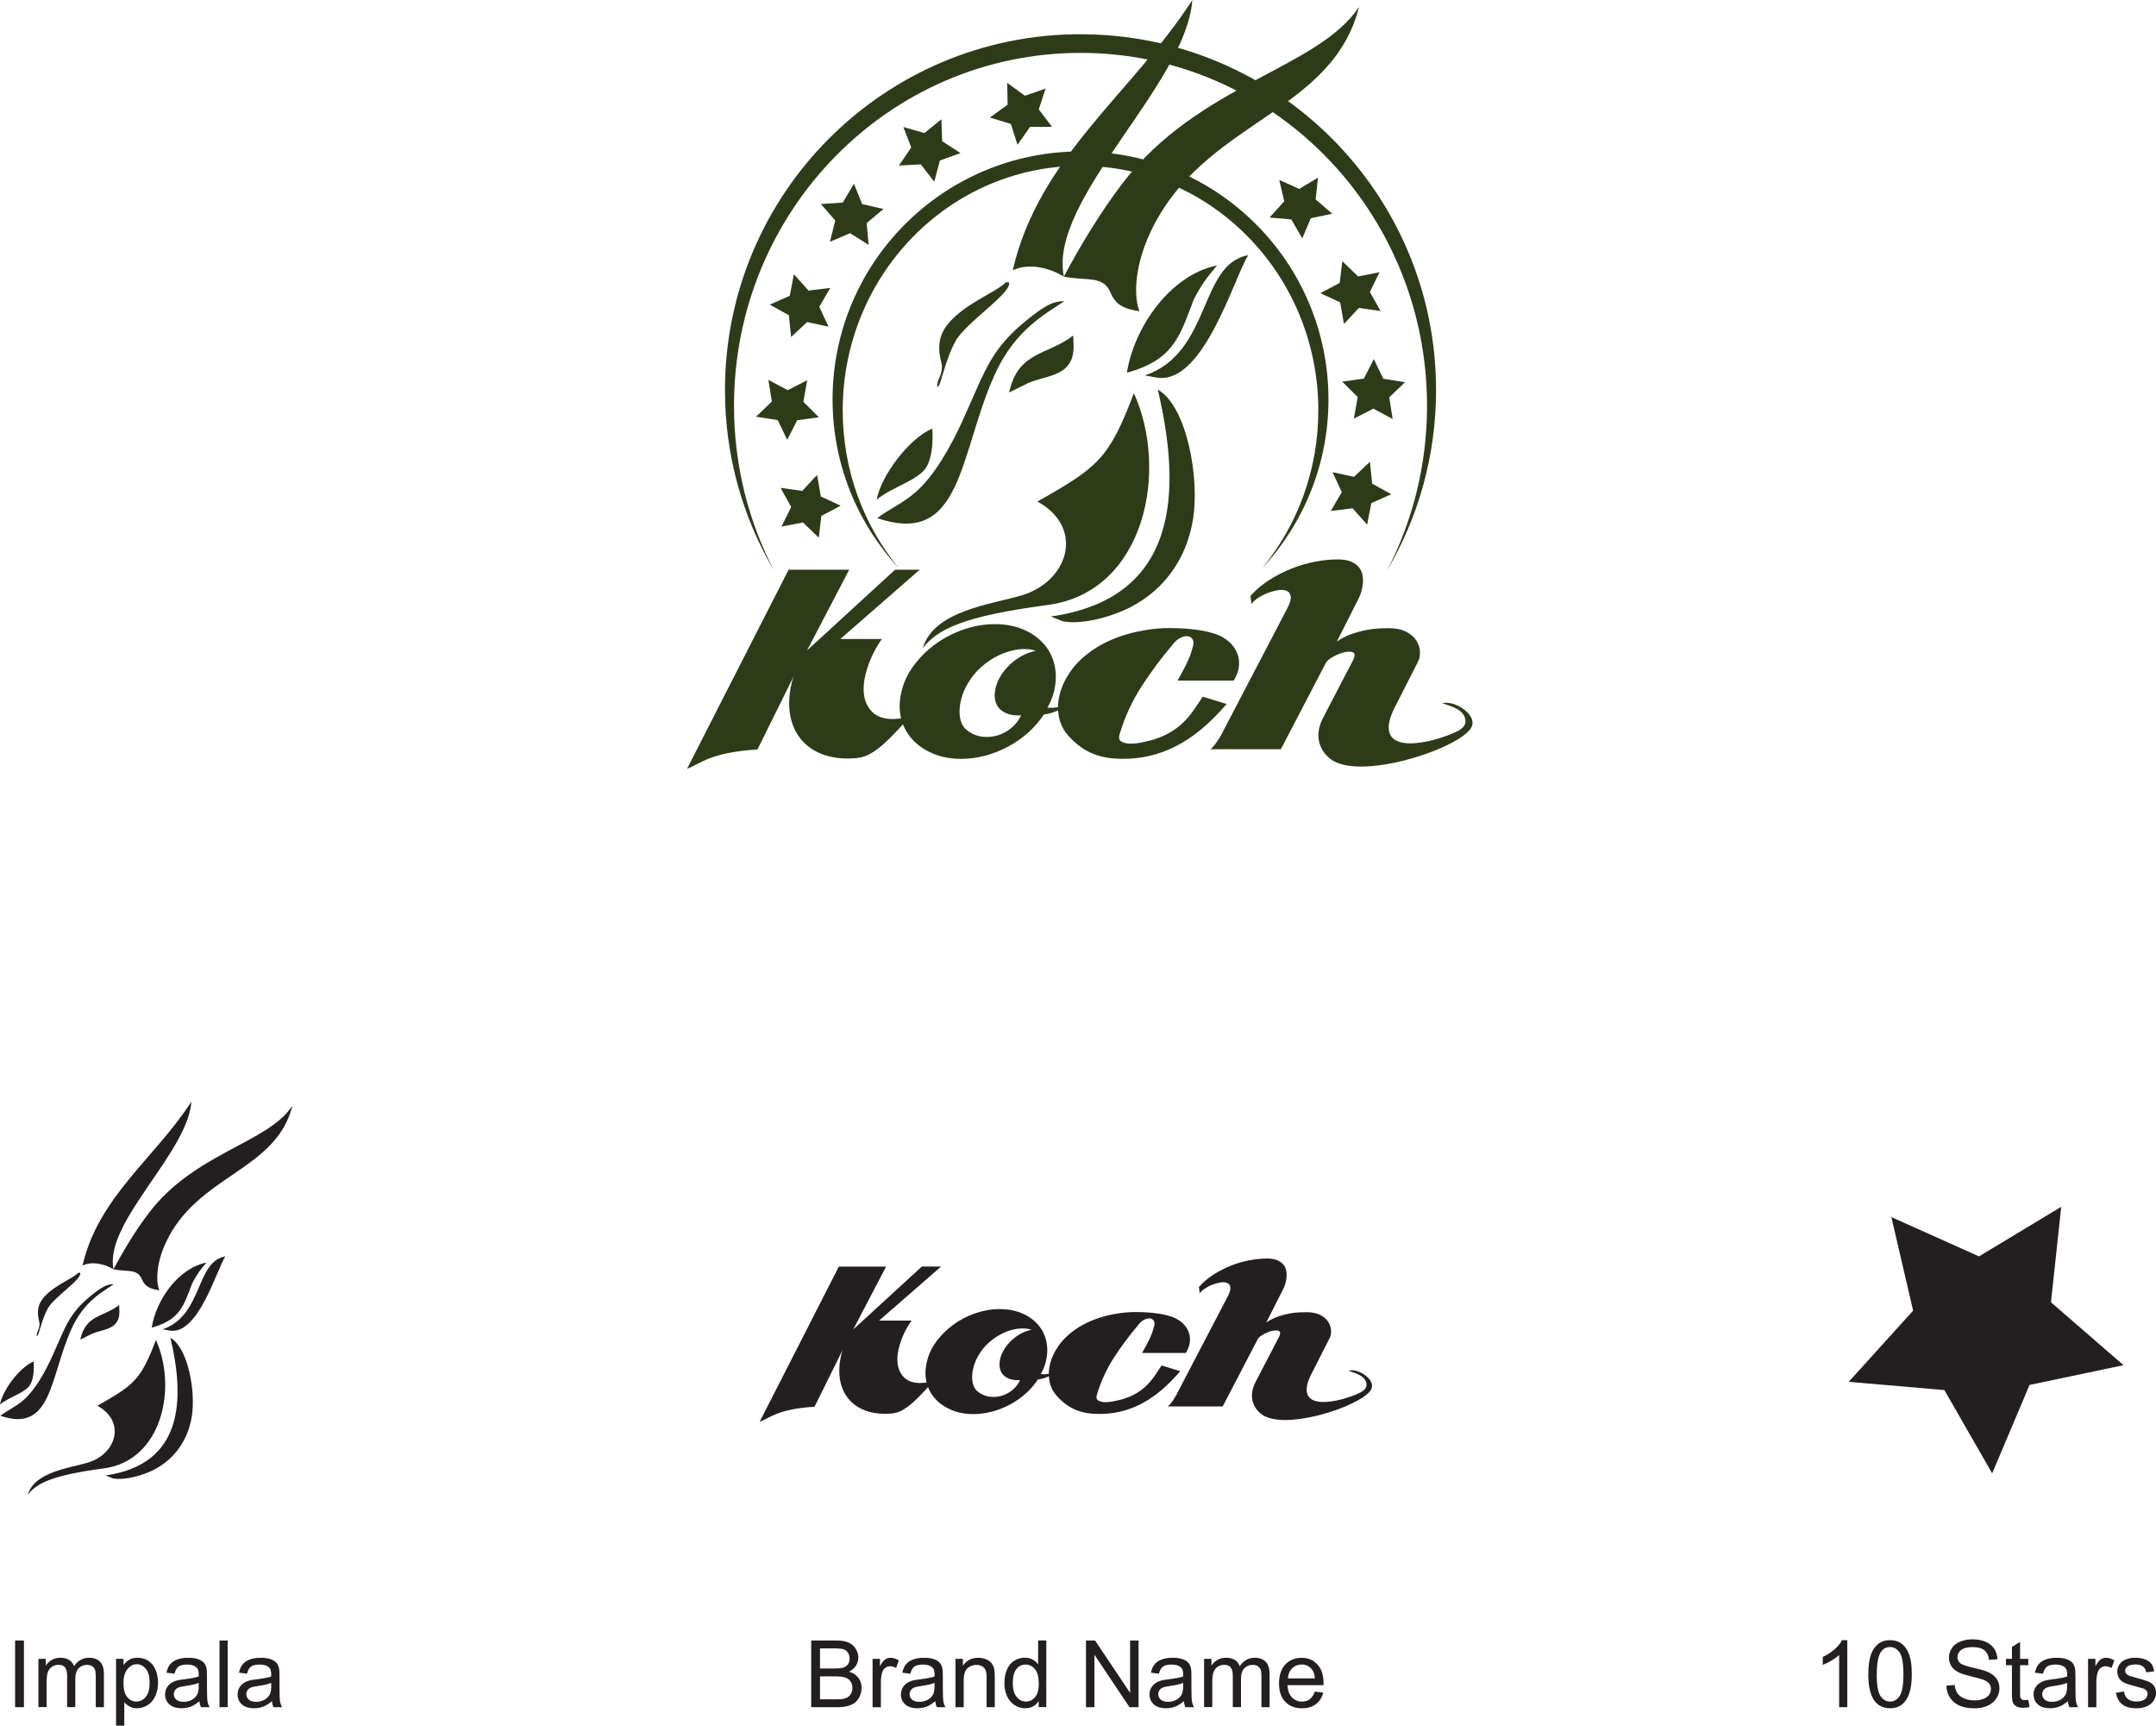 <?xml version="1.0" encoding="UTF-8"?>
<svg xmlns="http://www.w3.org/2000/svg" id="Layer_2" data-name="Layer 2" viewBox="0 0 561.03 448.97">
  <defs>
    <style>
      .cls-1, .cls-2 {
        fill: #231f20;
      }

      .cls-1, .cls-2, .cls-3, .cls-4 {
        stroke-width: 0px;
      }

      .cls-1, .cls-4 {
        fill-rule: evenodd;
      }

      .cls-3, .cls-4 {
        fill: #2e3b19;
      }
    </style>
  </defs>
  <g id="Layer_1-2" data-name="Layer 1">
    <g>
      <g>
        <polygon class="cls-4" points="356.48 120.16 357.06 125.83 362.05 128.58 356.84 130.89 355.76 136.49 351.96 132.24 346.3 132.94 349.16 128.02 346.75 122.85 352.32 124.05 356.48 120.16"></polygon>
        <polygon class="cls-4" points="357.49 93.42 359.98 98.55 365.61 99.44 361.5 103.38 362.4 109.01 357.37 106.32 352.3 108.92 353.3 103.31 349.27 99.28 354.91 98.5 357.49 93.42"></polygon>
        <polygon class="cls-4" points="349.3 67.95 353.39 71.92 358.98 70.83 356.47 75.94 359.24 80.92 353.6 80.12 349.72 84.29 348.74 78.68 343.58 76.27 348.61 73.61 349.3 67.95"></polygon>
        <polygon class="cls-4" points="332.89 46.82 338.09 49.15 342.97 46.21 342.36 51.88 346.67 55.61 341.09 56.78 338.87 62.03 336.03 57.09 330.36 56.6 334.18 52.37 332.89 46.82"></polygon>
        <polygon class="cls-4" points="257.58 30.58 262.2 27.24 262.09 21.55 266.7 24.91 272.08 23.04 270.31 28.46 273.75 33.01 268.05 32.99 264.78 37.67 263.04 32.24 257.58 30.58"></polygon>
        <polygon class="cls-4" points="233.92 43.08 237.12 38.36 235.07 33.04 240.55 34.62 244.97 31.03 245.16 36.73 249.94 39.83 244.58 41.76 243.11 47.27 239.61 42.77 233.92 43.08"></polygon>
        <polygon class="cls-4" points="215.96 62.91 217.35 57.38 213.61 53.08 219.3 52.7 222.22 47.81 224.35 53.1 229.9 54.37 225.53 58.03 226.03 63.7 221.21 60.67 215.96 62.91"></polygon>
        <polygon class="cls-4" points="205.87 87.68 205.28 82.01 200.3 79.26 205.51 76.95 206.59 71.36 210.39 75.6 216.05 74.9 213.19 79.83 215.6 84.99 210.03 83.79 205.87 87.68"></polygon>
        <polygon class="cls-4" points="204.85 114.42 202.37 109.29 196.74 108.41 200.85 104.46 199.95 98.83 204.97 101.52 210.05 98.92 209.05 104.53 213.08 108.56 207.44 109.34 204.85 114.42"></polygon>
        <polygon class="cls-4" points="213.05 139.89 208.96 135.92 203.36 137.01 205.88 131.9 203.11 126.92 208.75 127.72 212.63 123.55 213.6 129.17 218.77 131.57 213.73 134.23 213.05 139.89"></polygon>
      </g>
      <g>
        <path class="cls-4" d="M281.17,8.9c-51.1,0-92.52,41.46-92.52,92.6,0,17.14,4.66,33.2,12.78,46.97-6.66-12.8-10.43-27.4-10.43-42.89,0-50.71,40.37-91.82,90.17-91.82s90.17,41.11,90.17,91.82c0,15.5-3.78,30.09-10.43,42.9,8.12-13.77,12.78-29.83,12.78-46.97,0-51.14-41.42-92.6-92.52-92.6"></path>
        <path class="cls-4" d="M281.17,39.4c-35.63,0-64.52,28.88-64.52,64.52,0,16.95,6.54,32.36,17.22,43.87-9.1-11.08-14.58-25.39-14.58-41.02,0-35.14,27.7-63.62,61.88-63.62s61.88,28.48,61.88,63.62c0,15.63-5.49,29.94-14.58,41.02,10.68-11.51,17.22-26.93,17.22-43.87,0-35.63-28.89-64.52-64.52-64.52"></path>
      </g>
      <g>
        <path class="cls-4" d="M240.1,168.67c3.82-5.01,10.65-8.38,32.51-11.27,25.4-3.36,31.58-35.02,22.45-55.12-6.49,17.14-9.4,19.32-25.11,28.2,12.39,6.82,8.1,20.72-3.97,24.37-8.05,2.43-23.01,3.97-25.87,13.82"></path>
        <path class="cls-4" d="M273.45,160.4l3.12,1.25c5.34.99,13.22-1.4,17.67-3.72,9.01-4.7,14.55-12.82,16.19-22.75,1.81-11-1.69-29.63-9.16-33.84,6.26,26.51,5.53,54.29-27.82,59.05"></path>
        <path class="cls-4" d="M297.93,97.67l2.91.54c12.33,2.28,20.29-26.15,23.98-31.81-12.87,2.25-9.53,25.36-26.89,31.27"></path>
        <path class="cls-4" d="M228.26,134.78c22.29,7.66,21.22-16.65,30.59-37.33,5.44-12.01,13.71-16.04,18.14-19.11-2.89,0-4.71,1.22-6.84,2.66-12.66,9.24-13.44,14.94-19.85,28.84-2.78,6.02-6.91,13.65-11.94,18.11-3.31,2.94-6.81,4.39-10.1,6.84"></path>
        <path class="cls-4" d="M228.14,130c3.86-3.33,11.14-5.05,13.08-8.74,1.4-2.66,1.55-6.41,1.4-9.75-6.1,2.5-13.43,12.39-14.48,18.49"></path>
        <path class="cls-4" d="M293.24,96.95l2.39-.71c9.92-3.49,11.51-9.1,14.99-18.28,2.01-3.97,3.54-5.86,6.09-8.91-12.21,2.49-21.58,16.07-23.47,27.9"></path>
        <path class="cls-4" d="M262.59,102.12l4.9-2.44c4.26-1.9,10.12-1.7,11.57-6.92.52-1.87.22-3.61.22-5.48-6.76,5.25-14.33,4.01-16.69,14.84"></path>
        <path class="cls-4" d="M261.76,73.42c-2.41,2.46-9.46,5.08-13.99,9.65-3.42,3.45-3.98,6.73-2.81,11.27.59,2.31-.81,4.37-.9,4.81-.26,1.24-.2,1.62.05,1.44.81-.58,1.79-6.86,4.57-11.9,2.63-4.77,14.8-12.57,13.88-15.21-.11-.04-.77-.09-.79-.06"></path>
        <path class="cls-4" d="M276.83,71.96c-4.06-20.18,31.79-49.85,33.44-71.96-15.65,24.23-40,40.89-46.73,70.31,4.06-1.91,9.43-.75,13.29,1.66"></path>
        <path class="cls-4" d="M296.52,80.97c-1.24-2.9-1.81-10.57,2.81-20.49,13.58-29.15,47.26-30.65,54.32-58.7-10.66,16.13-41.78,20.04-61.56,45.93-5.51,7.21-10.76,15.8-15.26,24.26,6.21,1.21,10.26-.41,12.2,4.27,1.43,3.44,4.1,4.21,7.49,4.74"></path>
      </g>
      <g>
        <path class="cls-3" d="M229.31,186.63h0c-.99-.33-1.81-.84-2.46-1.52h0c-.58-.62-1.04-1.31-1.38-2.07-.34-.75-.56-1.56-.66-2.43-.1-.8-.11-1.65-.03-2.53.07-.85.23-1.75.46-2.68.22-.87.49-1.75.81-2.63.32-.87.68-1.73,1.08-2.56.41-.84.84-1.64,1.31-2.4.32-.53.67-1.05,1.05-1.57h-10.79v-.03s20.64-18,20.64-18h-6.42l-22.91,21.01.37-.7,10.6-20.31h-15.77c-8.81,17.26-17.62,34.53-26.42,51.79,3.68-1.34,5.72-4.19,18.32-5.02l9.52-19.22c-.08.21-.17.39-.24.61-.2.6-.37,1.23-.51,1.89h0c-2.64,12.44,4.98,20.32,17.45,18.92,4.56-.51,9.23-6.21,12.67-9.82.37-.39.72-.8,1.05-1.22-1.36.62-2.95.93-4.77.93-1.1,0-2.09-.15-2.97-.44Z"></path>
        <path class="cls-3" d="M269.51,169.3c-1.5-.46-3.1-.56-4.78-.31-1.68.25-3.32.76-4.92,1.54-1.59.77-3.09,1.78-4.47,3.01-1.39,1.23-2.52,2.6-3.38,4.1-.68,1.09-1.22,2.25-1.61,3.48-.39,1.23-.6,2.41-.65,3.55-.05,1.14.09,2.19.41,3.14.32.96.89,1.73,1.71,2.32,1.18.87,2.47,1.38,3.86,1.54,1.39.16,2.73.03,4.03-.38,1.3-.41,2.48-1.07,3.55-1.98,1.07-.91,1.88-1.98,2.43-3.21-1.41.09-2.58-.05-3.52-.41-.93-.36-1.66-.84-2.19-1.43-.52-.59-.86-1.29-1.02-2.08-.16-.8-.17-1.61-.03-2.42.14-1.05.49-2.12,1.06-3.21.57-1.09,1.31-2.12,2.22-3.07.91-.96,1.98-1.81,3.21-2.56,1.23-.75,2.6-1.29,4.1-1.61M277.98,183.23c-.64.41-1.21.76-1.71,1.06-.5.3-.99.55-1.47.75-.48.2-.97.38-1.47.51-.5.14-1.07.25-1.71.34-1.09,1.69-2.43,3.23-4,4.65-1.57,1.41-3.3,2.63-5.19,3.65-1.89,1.02-3.88,1.82-5.98,2.39-2.1.57-4.21.85-6.35.85-2.73,0-5.19-.47-7.38-1.4-2.19-.93-3.98-2.19-5.4-3.76-1.41-1.57-2.37-3.42-2.87-5.53-.5-2.12-.46-4.38.14-6.8.55-2.41,1.62-4.69,3.21-6.83,1.59-2.14,3.5-4.01,5.7-5.6,2.21-1.59,4.64-2.85,7.31-3.76,2.66-.91,5.36-1.37,8.09-1.37s5.18.46,7.34,1.37c2.16.91,3.95,2.16,5.36,3.76,1.41,1.59,2.36,3.46,2.83,5.6.48,2.14.42,4.42-.17,6.83-.36,1.46-.93,2.85-1.71,4.17,1.82.14,3.62-.16,5.4-.89Z"></path>
        <path class="cls-3" d="M306.4,177.09c.86-1.5,1.65-2.97,2.36-4.41.71-1.43,1.24-2.88,1.61-4.34.27-.82.27-1.47,0-1.95-.27-.48-.68-.76-1.23-.85-.55-.09-1.18.03-1.91.38-.73.34-1.41.92-2.05,1.74-3.01,3.55-5.72,7.2-8.13,10.93-2.41,3.73-4.28,7.76-5.6,12.09-.41,1.09-.31,1.83.31,2.22.62.39,1.41.58,2.39.58s1.99-.11,3.04-.34c1.05-.23,1.84-.41,2.39-.55,1.87-.55,3.45-1.2,4.75-1.95,1.3-.75,2.45-1.61,3.45-2.56,1-.96,1.9-2,2.7-3.14.8-1.14,1.63-2.37,2.49-3.69l6.22,1.91c-1.64,1.91-3.35,3.68-5.12,5.29-6.13,5.58-13.3,8.96-21.62,8.96-6,.08-10.37-1.5-14.38-5.92-1.32-1.46-2.16-3.13-2.53-5.02-.36-1.89-.3-3.83.21-5.81.5-1.98,1.39-3.91,2.66-5.77,1.28-1.87,2.89-3.53,4.85-4.99,1.41-1.09,2.97-2.05,4.68-2.87,1.71-.82,3.47-1.49,5.29-2.02,1.82-.52,3.67-.92,5.53-1.2,1.87-.27,3.69-.41,5.46-.41,3.19,0,6.01.22,8.47.65,2.46.43,4.33,1.04,5.6,1.81,1.14.68,2.04,1.48,2.7,2.39.66.91,1.09,1.87,1.3,2.87.2,1,.19,2.02-.03,3.04-.23,1.02-.64,1.99-1.23,2.9h-14.62Z"></path>
        <path class="cls-3" d="M375.34,183.01c2.96-1.11,10.11,3.32,7.12,6.87-4.7,5.59-29,13.21-36.27,7.57-2.02-1.57-3.37-3.96-3.08-6.98.11-1.18.51-2.44,1.2-3.76l7.92-15.23c.41-1,.32-1.61-.27-1.81-.59-.2-1.37-.18-2.32.07-.96.25-1.91.65-2.87,1.2-.96.55-1.55,1.07-1.78,1.57l-11.68,22.41h-18.31c.32-.27.64-.6.96-.99.32-.39.61-.8.89-1.23.27-.43.54-.85.79-1.26.25-.41.44-.77.58-1.09l16.8-32.17c.68-1.32.97-2.33.85-3.04-.11-.71-.47-1.18-1.06-1.43-.59-.25-1.33-.31-2.22-.17-.89.14-1.8.39-2.73.75-.93.36-1.79.81-2.56,1.33-.77.52-1.32,1.04-1.64,1.54l-.27-2.12c1.41-1.59,3.05-2.98,4.92-4.17,1.87-1.18,3.81-2.17,5.84-2.97,2.03-.8,4.06-1.39,6.11-1.78,2.05-.39,3.98-.58,5.81-.58,1.46,0,2.63.19,3.52.58.89.39,1.57.89,2.05,1.5.48.61.79,1.31.92,2.08.14.77.16,1.55.07,2.32-.09.77-.25,1.5-.48,2.19-.23.68-.46,1.23-.68,1.64l-5.6,11.07c.32-.18.55-.34.68-.48,1.23-.73,2.45-1.29,3.65-1.67,1.21-.39,2.36-.68,3.45-.89,1.09-.2,2.13-.33,3.11-.38.98-.05,1.83-.07,2.56-.07,1.87,0,3.39.31,4.58.92,1.18.61,2.06,1.37,2.63,2.25.57.89.89,1.83.96,2.83.07,1-.08,1.87-.44,2.6l-5.94,11.68c-6.51,12.45,6.65,10.56,14.92,7.09,1.81-.76,3.42-1.68,3.31-3.3-.17-2.73-3.46-3.75-5.99-4.49"></path>
      </g>
    </g>
    <g>
      <g>
        <path class="cls-2" d="M211.09,444.15v-17.35h6.51c1.33,0,2.39.18,3.19.53.8.35,1.43.89,1.88,1.62.45.73.68,1.49.68,2.29,0,.74-.2,1.44-.6,2.09-.4.66-1.01,1.18-1.82,1.59,1.05.31,1.86.83,2.42,1.57.56.74.85,1.62.85,2.63,0,.81-.17,1.57-.52,2.27-.34.7-.77,1.24-1.27,1.62-.51.38-1.14.67-1.9.86s-1.69.29-2.8.29h-6.62ZM213.38,434.09h3.75c1.02,0,1.75-.07,2.19-.2.58-.17,1.02-.46,1.32-.86s.44-.91.44-1.52c0-.58-.14-1.08-.41-1.52-.28-.44-.67-.74-1.18-.9-.51-.16-1.39-.24-2.64-.24h-3.47v5.24ZM213.38,442.1h4.32c.74,0,1.26-.03,1.56-.08.53-.09.97-.25,1.33-.47s.65-.54.88-.96c.23-.42.34-.91.34-1.46,0-.65-.17-1.21-.5-1.69s-.79-.81-1.38-1.01c-.59-.19-1.43-.29-2.54-.29h-4.01v5.97Z"></path>
        <path class="cls-2" d="M227.06,444.15v-12.57h1.92v1.91c.49-.89.94-1.48,1.36-1.76.41-.28.87-.43,1.37-.43.72,0,1.45.23,2.19.69l-.73,1.98c-.52-.31-1.04-.46-1.56-.46-.47,0-.88.14-1.25.42s-.64.67-.79,1.17c-.24.76-.35,1.59-.35,2.49v6.58h-2.13Z"></path>
        <path class="cls-2" d="M243.36,442.6c-.79.67-1.55,1.14-2.28,1.42-.73.28-1.51.41-2.35.41-1.38,0-2.44-.34-3.18-1.01-.74-.67-1.11-1.54-1.11-2.59,0-.62.14-1.18.42-1.69.28-.51.65-.92,1.1-1.22.45-.31.96-.54,1.53-.7.42-.11,1.05-.22,1.89-.32,1.72-.21,2.99-.45,3.8-.73,0-.29.01-.48.01-.56,0-.87-.2-1.48-.6-1.83-.54-.48-1.35-.72-2.43-.72-1,0-1.74.18-2.22.53-.48.35-.83.97-1.06,1.86l-2.08-.28c.19-.89.5-1.61.94-2.16s1.06-.97,1.88-1.27,1.77-.44,2.85-.44,1.95.13,2.62.38c.67.25,1.16.57,1.48.95.32.38.54.87.66,1.45.07.36.11,1.02.11,1.96v2.84c0,1.98.05,3.23.14,3.76.09.53.27,1.03.54,1.51h-2.23c-.22-.44-.36-.96-.43-1.55ZM243.18,437.84c-.77.32-1.93.58-3.48.8-.88.13-1.5.27-1.86.43-.36.16-.64.39-.84.69s-.3.64-.3,1.01c0,.57.21,1.04.65,1.42s1.06.57,1.89.57,1.55-.18,2.19-.54c.64-.36,1.11-.85,1.41-1.47.23-.48.34-1.19.34-2.13v-.78Z"></path>
        <path class="cls-2" d="M248.64,444.15v-12.57h1.92v1.79c.92-1.38,2.26-2.07,4-2.07.76,0,1.45.14,2.09.41.63.27,1.11.63,1.43,1.07.32.44.54.97.66,1.58.08.39.12,1.08.12,2.07v7.73h-2.13v-7.65c0-.87-.08-1.52-.25-1.95-.17-.43-.46-.77-.88-1.03-.42-.26-.92-.38-1.49-.38-.91,0-1.69.29-2.35.86-.66.58-.99,1.67-.99,3.28v6.87h-2.13Z"></path>
        <path class="cls-2" d="M270.28,444.15v-1.59c-.8,1.25-1.97,1.87-3.52,1.87-1,0-1.92-.28-2.76-.83-.84-.55-1.49-1.32-1.95-2.31-.46-.99-.69-2.13-.69-3.42s.21-2.39.63-3.42,1.05-1.81,1.88-2.35c.84-.54,1.77-.82,2.81-.82.76,0,1.43.16,2.02.48s1.07.74,1.44,1.25v-6.23h2.12v17.35h-1.98ZM263.54,437.88c0,1.61.34,2.81,1.02,3.61.68.8,1.48,1.2,2.4,1.2s1.72-.38,2.37-1.14c.65-.76.98-1.92.98-3.49,0-1.72-.33-2.98-.99-3.79-.66-.8-1.48-1.21-2.45-1.21s-1.74.39-2.37,1.16-.95,1.99-.95,3.66Z"></path>
        <path class="cls-2" d="M282.59,444.15v-17.35h2.36l9.12,13.62v-13.62h2.2v17.35h-2.36l-9.12-13.64v13.64h-2.2Z"></path>
        <path class="cls-2" d="M308.05,442.6c-.79.67-1.55,1.14-2.28,1.42-.73.28-1.51.41-2.35.41-1.38,0-2.44-.34-3.18-1.01-.74-.67-1.11-1.54-1.11-2.59,0-.62.14-1.18.42-1.69.28-.51.65-.92,1.1-1.22.45-.31.96-.54,1.53-.7.42-.11,1.05-.22,1.89-.32,1.72-.21,2.99-.45,3.8-.73,0-.29.01-.48.01-.56,0-.87-.2-1.48-.6-1.83-.54-.48-1.35-.72-2.43-.72-1,0-1.74.18-2.22.53-.48.35-.83.97-1.06,1.86l-2.08-.28c.19-.89.5-1.61.94-2.16s1.06-.97,1.88-1.27,1.77-.44,2.85-.44,1.95.13,2.62.38c.67.25,1.16.57,1.48.95.32.38.54.87.66,1.45.07.36.11,1.02.11,1.96v2.84c0,1.98.05,3.23.14,3.76.09.53.27,1.03.54,1.51h-2.23c-.22-.44-.36-.96-.43-1.55ZM307.88,437.84c-.77.32-1.93.58-3.48.8-.88.13-1.5.27-1.86.43-.36.16-.64.39-.84.69s-.3.64-.3,1.01c0,.57.21,1.04.65,1.42s1.06.57,1.89.57,1.55-.18,2.19-.54c.64-.36,1.11-.85,1.41-1.47.23-.48.34-1.19.34-2.13v-.78Z"></path>
        <path class="cls-2" d="M313.33,444.15v-12.57h1.91v1.76c.39-.62.92-1.11,1.57-1.49.65-.38,1.4-.56,2.24-.56.93,0,1.69.19,2.29.58.6.39,1.02.93,1.26,1.62.99-1.47,2.29-2.2,3.88-2.2,1.25,0,2.21.35,2.88,1.04s1.01,1.75,1.01,3.19v8.63h-2.12v-7.92c0-.85-.07-1.47-.21-1.84s-.39-.68-.75-.91c-.36-.23-.79-.34-1.28-.34-.88,0-1.62.29-2.2.88-.58.59-.88,1.53-.88,2.82v7.3h-2.13v-8.17c0-.95-.17-1.66-.52-2.13-.35-.47-.92-.71-1.71-.71-.6,0-1.15.16-1.66.47-.51.32-.88.78-1.11,1.38-.23.61-.34,1.48-.34,2.63v6.52h-2.13Z"></path>
        <path class="cls-2" d="M342.14,440.1l2.2.27c-.35,1.29-.99,2.29-1.93,3-.94.71-2.14,1.07-3.6,1.07-1.84,0-3.3-.57-4.37-1.7-1.08-1.13-1.62-2.72-1.62-4.76s.54-3.76,1.63-4.92c1.09-1.17,2.5-1.75,4.24-1.75s3.05.57,4.12,1.72,1.6,2.75,1.6,4.83c0,.13,0,.32-.01.57h-9.38c.08,1.38.47,2.44,1.17,3.17.7.73,1.58,1.1,2.63,1.1.78,0,1.45-.21,2-.62.55-.41.99-1.07,1.31-1.96ZM335.14,436.66h7.02c-.09-1.06-.36-1.85-.8-2.38-.68-.82-1.56-1.23-2.64-1.23-.98,0-1.8.33-2.47.98-.67.66-1.04,1.53-1.11,2.63Z"></path>
      </g>
      <g>
        <path class="cls-2" d="M3.93,444.15v-17.35h2.3v17.35h-2.3Z"></path>
        <path class="cls-2" d="M10,444.15v-12.57h1.91v1.76c.39-.62.92-1.11,1.57-1.49.65-.38,1.4-.56,2.24-.56.93,0,1.69.19,2.29.58.6.39,1.02.93,1.26,1.62.99-1.47,2.29-2.2,3.88-2.2,1.25,0,2.21.35,2.88,1.04s1.01,1.75,1.01,3.19v8.63h-2.12v-7.92c0-.85-.07-1.47-.21-1.84s-.39-.68-.75-.91c-.36-.23-.79-.34-1.28-.34-.88,0-1.62.29-2.2.88-.58.59-.88,1.53-.88,2.82v7.3h-2.13v-8.17c0-.95-.17-1.66-.52-2.13-.35-.47-.92-.71-1.71-.71-.6,0-1.15.16-1.66.47-.51.32-.88.78-1.11,1.38-.23.61-.34,1.48-.34,2.63v6.52h-2.13Z"></path>
        <path class="cls-2" d="M30.2,448.97v-17.39h1.94v1.63c.46-.64.97-1.12,1.55-1.44s1.27-.48,2.1-.48c1.07,0,2.02.28,2.84.83.82.55,1.44,1.33,1.86,2.34.42,1.01.63,2.11.63,3.31,0,1.29-.23,2.44-.69,3.47-.46,1.03-1.13,1.82-2.01,2.37-.88.55-1.81.82-2.78.82-.71,0-1.35-.15-1.91-.45-.56-.3-1.03-.68-1.39-1.14v6.12h-2.13ZM32.13,437.94c0,1.62.33,2.81.98,3.59s1.45,1.16,2.38,1.16,1.76-.4,2.43-1.2c.67-.8,1.01-2.04,1.01-3.72s-.33-2.8-.99-3.6-1.45-1.2-2.36-1.2-1.71.42-2.41,1.27c-.7.85-1.05,2.08-1.05,3.7Z"></path>
        <path class="cls-2" d="M51.88,442.6c-.79.67-1.55,1.14-2.28,1.42-.73.28-1.51.41-2.35.41-1.38,0-2.44-.34-3.18-1.01-.74-.67-1.11-1.54-1.11-2.59,0-.62.14-1.18.42-1.69.28-.51.65-.92,1.1-1.22.45-.31.96-.54,1.53-.7.42-.11,1.05-.22,1.89-.32,1.72-.21,2.99-.45,3.8-.73,0-.29.01-.48.01-.56,0-.87-.2-1.48-.6-1.83-.54-.48-1.35-.72-2.43-.72-1,0-1.74.18-2.22.53-.48.35-.83.97-1.06,1.86l-2.08-.28c.19-.89.5-1.61.94-2.16s1.06-.97,1.88-1.27,1.77-.44,2.85-.44,1.95.13,2.62.38c.67.25,1.16.57,1.48.95.32.38.54.87.66,1.45.07.36.11,1.02.11,1.96v2.84c0,1.98.05,3.23.14,3.76.09.53.27,1.03.54,1.51h-2.23c-.22-.44-.36-.96-.43-1.55ZM51.71,437.84c-.77.32-1.93.58-3.48.8-.88.13-1.5.27-1.86.43-.36.16-.64.39-.84.69s-.3.64-.3,1.01c0,.57.21,1.04.65,1.42s1.06.57,1.89.57,1.55-.18,2.19-.54c.64-.36,1.11-.85,1.41-1.47.23-.48.34-1.19.34-2.13v-.78Z"></path>
        <path class="cls-2" d="M57.12,444.15v-17.35h2.13v17.35h-2.13Z"></path>
        <path class="cls-2" d="M70.75,442.6c-.79.67-1.55,1.14-2.28,1.42-.73.28-1.51.41-2.35.41-1.38,0-2.44-.34-3.18-1.01-.74-.67-1.11-1.54-1.11-2.59,0-.62.14-1.18.42-1.69.28-.51.65-.92,1.1-1.22.45-.31.96-.54,1.53-.7.42-.11,1.05-.22,1.89-.32,1.72-.21,2.99-.45,3.8-.73,0-.29.01-.48.01-.56,0-.87-.2-1.48-.6-1.83-.54-.48-1.35-.72-2.43-.72-1,0-1.74.18-2.22.53-.48.35-.83.97-1.06,1.86l-2.08-.28c.19-.89.5-1.61.94-2.16s1.06-.97,1.88-1.27,1.77-.44,2.85-.44,1.95.13,2.62.38c.67.25,1.16.57,1.48.95.32.38.54.87.66,1.45.07.36.11,1.02.11,1.96v2.84c0,1.98.05,3.23.14,3.76.09.53.27,1.03.54,1.51h-2.23c-.22-.44-.36-.96-.43-1.55ZM70.58,437.84c-.77.32-1.93.58-3.48.8-.88.13-1.5.27-1.86.43-.36.16-.64.39-.84.69s-.3.64-.3,1.01c0,.57.21,1.04.65,1.42s1.06.57,1.89.57,1.55-.18,2.19-.54c.64-.36,1.11-.85,1.41-1.47.23-.48.34-1.19.34-2.13v-.78Z"></path>
      </g>
      <g>
        <path class="cls-2" d="M480.71,444.15h-2.13v-13.58c-.51.49-1.19.98-2.02,1.47-.83.49-1.58.86-2.24,1.1v-2.06c1.19-.56,2.23-1.24,3.12-2.04.89-.8,1.52-1.57,1.89-2.32h1.37v17.43Z"></path>
        <path class="cls-2" d="M486.17,435.59c0-2.05.21-3.7.63-4.96.42-1.25,1.05-2.21,1.88-2.89.83-.68,1.88-1.02,3.14-1.02.93,0,1.75.19,2.45.56s1.28.92,1.74,1.62c.46.71.82,1.57,1.08,2.58.26,1.01.39,2.38.39,4.1,0,2.04-.21,3.68-.63,4.93-.42,1.25-1.04,2.22-1.88,2.9-.83.68-1.88,1.02-3.15,1.02-1.67,0-2.99-.6-3.94-1.8-1.14-1.44-1.72-3.8-1.72-7.05ZM488.36,435.59c0,2.85.33,4.75,1,5.69.67.94,1.49,1.42,2.47,1.42s1.8-.47,2.47-1.42,1-2.84,1-5.68-.33-4.75-1-5.69-1.5-1.41-2.49-1.41-1.76.41-2.34,1.24c-.73,1.06-1.1,3.01-1.1,5.86Z"></path>
        <path class="cls-2" d="M506.47,438.57l2.17-.19c.1.87.34,1.58.72,2.14.38.56.96,1.01,1.75,1.35.79.34,1.68.52,2.66.52.88,0,1.65-.13,2.32-.39.67-.26,1.17-.62,1.5-1.07.33-.45.49-.95.49-1.49s-.16-1.02-.47-1.43c-.32-.41-.84-.75-1.56-1.02-.47-.18-1.5-.46-3.09-.85-1.59-.38-2.71-.74-3.35-1.08-.83-.43-1.45-.97-1.85-1.62-.41-.64-.61-1.36-.61-2.16,0-.88.25-1.69.75-2.46s1.22-1.34,2.18-1.73c.95-.39,2.02-.59,3.18-.59,1.29,0,2.42.21,3.4.62.98.41,1.74,1.02,2.27,1.83s.81,1.72.85,2.73l-2.2.17c-.12-1.1-.52-1.93-1.2-2.49-.68-.56-1.69-.84-3.03-.84s-2.4.25-3.04.76c-.64.51-.95,1.12-.95,1.84,0,.62.23,1.14.67,1.54.44.4,1.6.82,3.46,1.24,1.87.42,3.15.79,3.84,1.11,1.01.47,1.76,1.06,2.24,1.77s.72,1.54.72,2.47-.26,1.79-.79,2.61c-.53.82-1.29,1.45-2.28,1.91-.99.45-2.11.68-3.34.68-1.57,0-2.89-.23-3.95-.69s-1.89-1.15-2.5-2.07c-.6-.92-.92-1.96-.95-3.12Z"></path>
        <path class="cls-2" d="M527.8,442.24l.31,1.88c-.6.13-1.14.19-1.61.19-.77,0-1.37-.12-1.8-.37-.43-.24-.73-.57-.9-.96s-.26-1.24-.26-2.52v-7.23h-1.56v-1.66h1.56v-3.11l2.12-1.28v4.39h2.14v1.66h-2.14v7.35c0,.61.04,1,.11,1.17.08.17.2.31.37.42s.41.15.73.15c.24,0,.55-.03.93-.08Z"></path>
        <path class="cls-2" d="M538.09,442.6c-.79.67-1.55,1.14-2.28,1.42-.73.28-1.51.41-2.35.41-1.38,0-2.44-.34-3.18-1.01-.74-.67-1.11-1.54-1.11-2.59,0-.62.14-1.18.42-1.69.28-.51.65-.92,1.1-1.22.45-.31.96-.54,1.53-.7.42-.11,1.05-.22,1.89-.32,1.72-.21,2.99-.45,3.8-.73,0-.29.01-.48.01-.56,0-.87-.2-1.48-.6-1.83-.54-.48-1.35-.72-2.43-.72-1,0-1.74.18-2.22.53-.48.35-.83.97-1.06,1.86l-2.08-.28c.19-.89.5-1.61.94-2.16.43-.55,1.06-.97,1.88-1.27.82-.3,1.77-.44,2.85-.44s1.95.13,2.62.38c.67.25,1.16.57,1.48.95s.54.87.66,1.45c.07.36.11,1.02.11,1.96v2.84c0,1.98.04,3.23.14,3.76.09.53.27,1.03.54,1.51h-2.23c-.22-.44-.36-.96-.43-1.55ZM537.91,437.84c-.77.32-1.93.58-3.48.8-.88.13-1.5.27-1.86.43-.36.16-.64.39-.84.69s-.3.64-.3,1.01c0,.57.21,1.04.64,1.42.43.38,1.06.57,1.89.57s1.55-.18,2.19-.54c.64-.36,1.11-.85,1.41-1.47.23-.48.34-1.19.34-2.13v-.78Z"></path>
        <path class="cls-2" d="M543.35,444.15v-12.57h1.92v1.91c.49-.89.94-1.48,1.36-1.76.42-.28.87-.43,1.37-.43.72,0,1.45.23,2.19.69l-.73,1.98c-.52-.31-1.04-.46-1.56-.46-.47,0-.88.14-1.25.42s-.63.67-.79,1.17c-.24.76-.35,1.59-.35,2.49v6.58h-2.13Z"></path>
        <path class="cls-2" d="M550.59,440.4l2.11-.33c.12.84.45,1.49.99,1.94.54.45,1.3.67,2.27.67s1.7-.2,2.18-.6.71-.87.71-1.4c0-.48-.21-.86-.63-1.14-.29-.19-1.02-.43-2.18-.72-1.56-.39-2.65-.74-3.25-1.02s-1.06-.69-1.37-1.2-.47-1.07-.47-1.69c0-.56.13-1.08.38-1.56s.61-.87,1.05-1.19c.33-.24.78-.45,1.36-.62s1.19-.25,1.84-.25c.99,0,1.85.14,2.6.43s1.3.67,1.65,1.15c.36.49.6,1.13.73,1.95l-2.08.28c-.09-.65-.37-1.15-.82-1.52-.45-.36-1.09-.54-1.92-.54-.98,0-1.68.16-2.1.49-.42.32-.63.7-.63,1.14,0,.28.09.53.26.75.17.23.45.42.82.57.21.08.84.26,1.88.54,1.51.4,2.56.73,3.16.99.6.26,1.06.63,1.4,1.12s.51,1.1.51,1.82-.21,1.38-.62,2.01c-.41.63-1.01,1.11-1.79,1.46-.78.34-1.67.51-2.65.51-1.63,0-2.88-.34-3.74-1.02-.86-.68-1.4-1.68-1.64-3.02Z"></path>
      </g>
      <g>
        <path class="cls-1" d="M7.25,388.87c2.32-3.04,6.45-5.08,19.71-6.83,15.4-2.04,19.15-21.23,13.61-33.42-3.93,10.39-5.7,11.72-15.23,17.1,7.51,4.14,4.91,12.56-2.41,14.78-4.88,1.48-13.95,2.41-15.69,8.38"></path>
        <path class="cls-1" d="M27.48,383.86l1.89.76c3.24.6,8.01-.85,10.72-2.26,5.46-2.85,8.82-7.77,9.81-13.79,1.1-6.67-1.03-17.96-5.55-20.52,3.8,16.07,3.36,32.92-16.87,35.81"></path>
        <path class="cls-1" d="M42.32,345.83l1.77.33c7.48,1.38,12.3-15.85,14.54-19.29-7.8,1.36-5.78,15.38-16.3,18.96"></path>
        <path class="cls-1" d="M.07,368.33c13.52,4.65,12.87-10.09,18.55-22.64,3.3-7.28,8.32-9.73,11-11.59-1.75,0-2.86.74-4.15,1.61-7.67,5.6-8.15,9.06-12.03,17.49-1.68,3.65-4.19,8.28-7.24,10.98-2.01,1.78-4.13,2.66-6.13,4.15"></path>
        <path class="cls-1" d="M0,365.42c2.34-2.02,6.75-3.06,7.93-5.3.85-1.61.94-3.88.85-5.91-3.7,1.52-8.14,7.51-8.78,11.21"></path>
        <path class="cls-1" d="M39.48,345.39l1.45-.43c6.01-2.11,6.98-5.52,9.09-11.08,1.22-2.41,2.15-3.55,3.69-5.4-7.4,1.51-13.08,9.74-14.23,16.91"></path>
        <path class="cls-1" d="M20.89,348.52l2.97-1.48c2.59-1.16,6.14-1.03,7.02-4.19.32-1.13.13-2.19.13-3.32-4.1,3.18-8.69,2.43-10.12,9"></path>
        <path class="cls-1" d="M20.39,331.12c-1.46,1.49-5.74,3.08-8.48,5.85-2.07,2.09-2.41,4.08-1.71,6.84.36,1.4-.49,2.65-.54,2.91-.16.75-.12.98.03.87.49-.35,1.09-4.16,2.77-7.21,1.59-2.89,8.97-7.62,8.41-9.22-.06-.02-.47-.05-.48-.04"></path>
        <path class="cls-1" d="M29.53,330.24c-2.46-12.23,19.27-30.22,20.28-43.63-9.49,14.69-24.25,24.79-28.33,42.63,2.46-1.16,5.72-.45,8.06,1"></path>
        <path class="cls-1" d="M41.46,335.7c-.75-1.76-1.1-6.41,1.7-12.43,8.23-17.67,28.66-18.58,32.93-35.59-6.46,9.78-25.33,12.15-37.32,27.85-3.34,4.37-6.52,9.58-9.25,14.71,3.76.73,6.22-.25,7.4,2.59.86,2.08,2.48,2.55,4.54,2.87"></path>
      </g>
      <polygon class="cls-1" points="492.17 316.65 514.97 326.87 536.37 313.97 533.7 338.81 552.58 355.18 528.13 360.31 518.4 383.32 505.96 361.65 481.06 359.51 497.83 340.99 492.17 316.65"></polygon>
      <g>
        <path class="cls-2" d="M237.08,359.46h0c-.77-.26-1.41-.65-1.91-1.19h0c-.45-.49-.81-1.02-1.08-1.61-.26-.58-.44-1.22-.52-1.89-.08-.63-.08-1.28-.03-1.97.06-.66.18-1.36.36-2.09.17-.68.38-1.37.63-2.05.25-.68.53-1.35.84-1.99.32-.65.66-1.28,1.02-1.87.25-.41.52-.82.82-1.23h-8.41v-.03s16.09-14.03,16.09-14.03h-5.01l-17.86,16.38.29-.54,8.26-15.83h-12.29c-6.87,13.46-13.73,26.92-20.6,40.37,2.87-1.04,4.46-3.26,14.28-3.91l7.42-14.98c-.06.16-.13.3-.19.48-.15.47-.29.96-.39,1.47h0c-2.05,9.7,3.88,15.84,13.61,14.75,3.55-.4,7.2-4.84,9.87-7.66.29-.31.56-.62.82-.95-1.06.48-2.3.72-3.72.72-.86,0-1.63-.12-2.32-.34Z"></path>
        <path class="cls-2" d="M268.42,345.95c-1.17-.36-2.41-.43-3.73-.24-1.31.2-2.59.59-3.83,1.2-1.24.6-2.4,1.38-3.49,2.34-1.08.96-1.96,2.02-2.64,3.19-.53.85-.95,1.76-1.25,2.72-.3.96-.47,1.88-.51,2.77-.04.89.07,1.7.32,2.45.25.75.69,1.35,1.33,1.81.92.67,1.93,1.07,3.01,1.2,1.08.12,2.13.03,3.14-.29,1.01-.32,1.93-.83,2.77-1.54.83-.71,1.46-1.54,1.89-2.5-1.1.07-2.01-.04-2.74-.32-.73-.28-1.3-.66-1.7-1.12-.41-.46-.67-1-.8-1.62-.12-.62-.13-1.25-.03-1.89.11-.82.38-1.65.83-2.5.44-.85,1.02-1.65,1.73-2.4.71-.75,1.54-1.41,2.5-2,.96-.59,2.02-1,3.2-1.25M275.02,356.81c-.5.32-.94.59-1.33.83-.39.23-.77.43-1.14.59-.37.16-.75.29-1.15.4-.39.11-.83.2-1.33.27-.85,1.31-1.89,2.52-3.12,3.62-1.22,1.1-2.57,2.05-4.05,2.85-1.47.8-3.03,1.42-4.66,1.86-1.63.44-3.28.67-4.95.67-2.13,0-4.05-.36-5.75-1.09-1.7-.73-3.11-1.7-4.21-2.93-1.1-1.22-1.85-2.66-2.24-4.31-.39-1.65-.35-3.42.11-5.3.43-1.88,1.26-3.66,2.5-5.32,1.24-1.67,2.72-3.12,4.45-4.37,1.72-1.24,3.62-2.22,5.7-2.93,2.08-.71,4.18-1.07,6.31-1.07s4.04.36,5.72,1.07c1.69.71,3.08,1.69,4.18,2.93,1.1,1.24,1.84,2.7,2.21,4.37.37,1.67.33,3.44-.13,5.32-.28,1.14-.73,2.22-1.33,3.25,1.42.11,2.82-.12,4.21-.69Z"></path>
        <path class="cls-2" d="M297.18,352.02c.67-1.17,1.29-2.32,1.84-3.43.55-1.12.97-2.25,1.25-3.38.21-.64.21-1.14,0-1.52-.21-.37-.53-.59-.96-.67-.43-.07-.92.03-1.49.29-.57.27-1.1.72-1.6,1.36-2.34,2.77-4.46,5.61-6.34,8.52-1.88,2.91-3.34,6.05-4.37,9.43-.32.85-.24,1.43.24,1.73.48.3,1.1.45,1.86.45s1.55-.09,2.37-.27c.82-.18,1.44-.32,1.86-.43,1.46-.43,2.69-.93,3.7-1.52,1.01-.59,1.91-1.25,2.69-2,.78-.75,1.48-1.56,2.1-2.45.62-.89,1.27-1.85,1.94-2.88l4.85,1.49c-1.28,1.49-2.61,2.87-3.99,4.13-4.78,4.35-10.36,6.99-16.86,6.99-4.68.06-8.08-1.17-11.21-4.62-1.03-1.14-1.69-2.44-1.97-3.91-.28-1.47-.23-2.98.16-4.53.39-1.54,1.08-3.04,2.08-4.5.99-1.46,2.25-2.75,3.78-3.89,1.1-.85,2.32-1.6,3.65-2.24,1.33-.64,2.71-1.16,4.13-1.57,1.42-.41,2.86-.72,4.31-.93,1.46-.21,2.88-.32,4.26-.32,2.48,0,4.69.17,6.6.51,1.92.34,3.37.81,4.37,1.41.89.53,1.59,1.15,2.1,1.86.51.71.85,1.46,1.01,2.24.16.78.15,1.57-.03,2.37-.18.8-.5,1.55-.96,2.26h-11.4Z"></path>
        <path class="cls-2" d="M350.92,356.63c2.3-.87,7.88,2.59,5.55,5.36-3.67,4.35-22.61,10.3-28.27,5.9-1.57-1.22-2.63-3.09-2.4-5.44.09-.92.4-1.9.93-2.93l6.18-11.87c.32-.78.25-1.25-.21-1.41-.46-.16-1.07-.14-1.81.05-.75.2-1.49.51-2.24.93-.75.43-1.21.83-1.38,1.22l-9.11,17.47h-14.27c.25-.21.5-.47.75-.77.25-.3.48-.62.69-.96.21-.34.42-.67.61-.98.2-.32.35-.6.45-.85l13.1-25.08c.53-1.03.75-1.82.67-2.37-.09-.55-.36-.92-.83-1.12-.46-.2-1.04-.24-1.73-.13-.69.11-1.4.3-2.13.59-.73.28-1.39.63-2,1.04-.6.41-1.03.81-1.28,1.2l-.21-1.65c1.1-1.24,2.38-2.32,3.83-3.25,1.46-.92,2.97-1.69,4.55-2.32,1.58-.62,3.17-1.08,4.77-1.38,1.6-.3,3.11-.45,4.53-.45,1.14,0,2.05.15,2.74.45.69.3,1.22.69,1.6,1.17.37.48.61,1.02.72,1.62.11.6.12,1.21.05,1.81-.07.6-.2,1.17-.37,1.7-.18.53-.36.96-.53,1.28l-4.37,8.63c.25-.14.43-.27.53-.37.96-.57,1.91-1,2.85-1.3.94-.3,1.84-.53,2.69-.69.85-.16,1.66-.26,2.42-.29.76-.04,1.43-.05,2-.05,1.46,0,2.64.24,3.57.72.92.48,1.61,1.06,2.05,1.76.44.69.69,1.43.75,2.21.05.78-.06,1.46-.35,2.02l-4.63,9.11c-5.07,9.7,5.18,8.23,11.63,5.53,1.41-.59,2.66-1.31,2.58-2.58-.14-2.13-2.7-2.92-4.67-3.5"></path>
      </g>
    </g>
  </g>
</svg>
